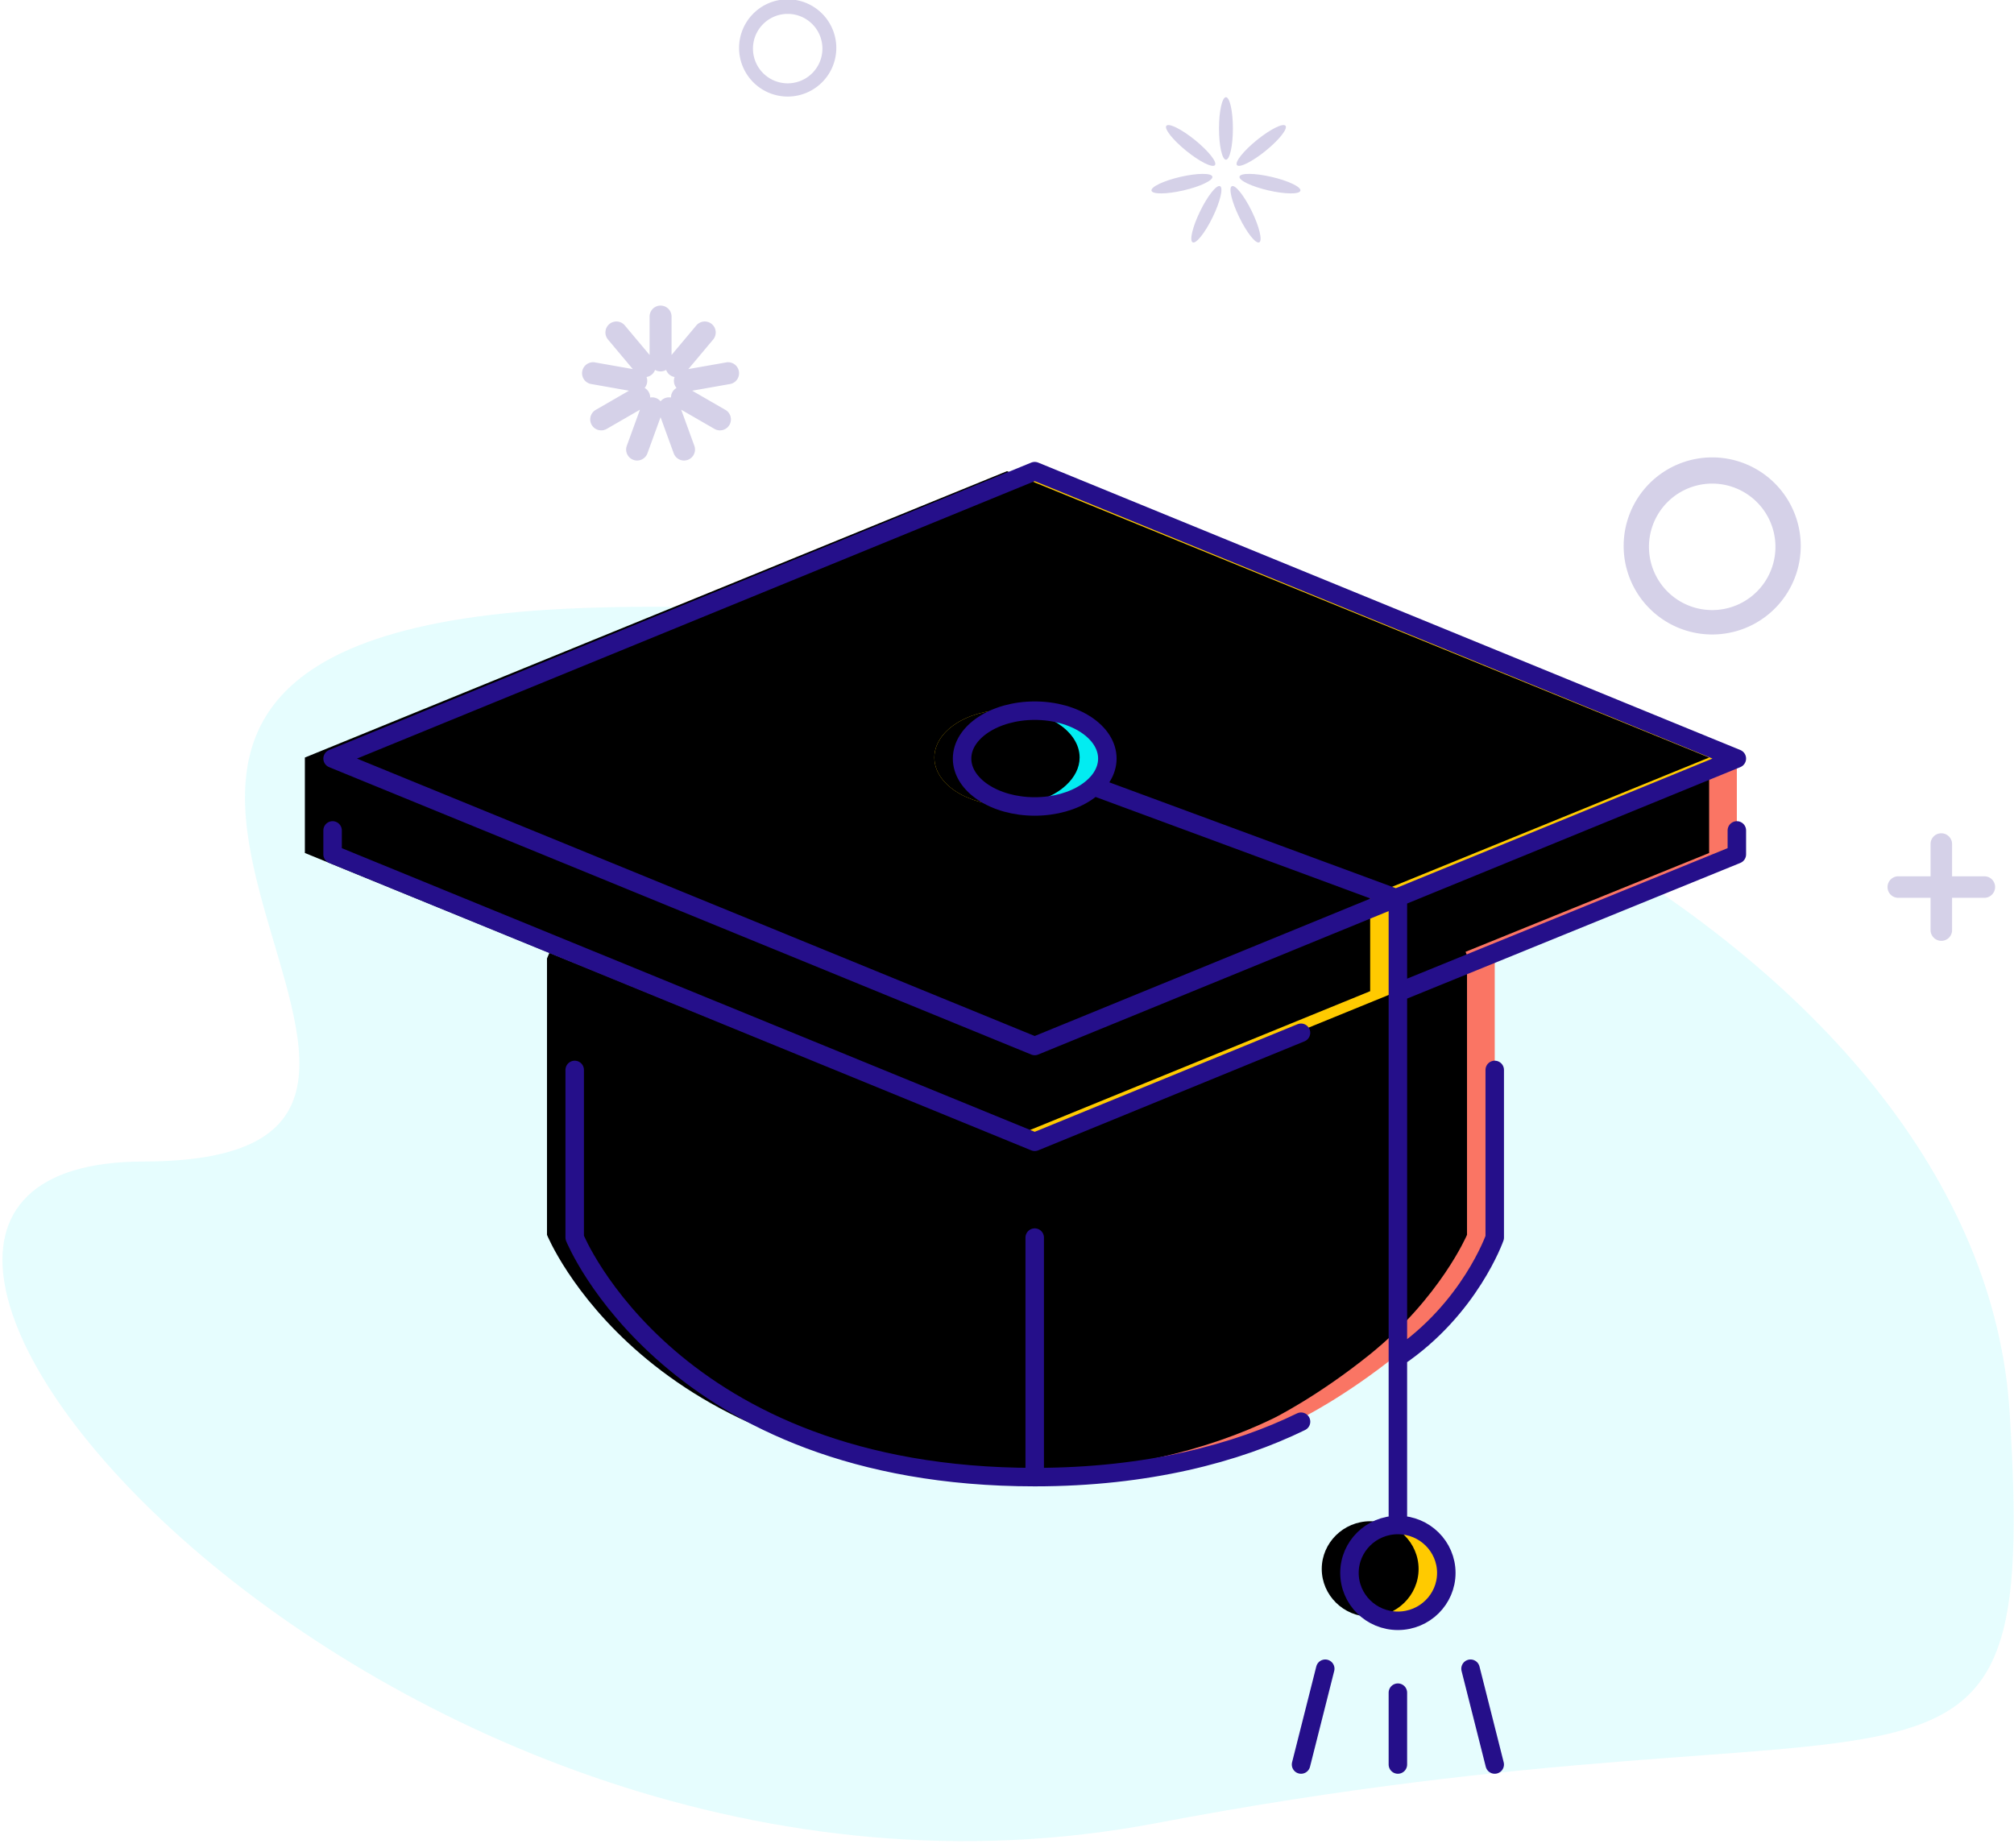<svg xmlns="http://www.w3.org/2000/svg" xmlns:xlink="http://www.w3.org/1999/xlink" width="218" height="200" viewBox="0 0 218 200">
    <defs>
        <path id="a" d="M125.636 52.029l.157.387v30.25s-2.883 6.769-10.483 12.917c-5.739 4.624-10.482 6.95-10.482 6.95C97.857 105.916 88.212 108.5 76 108.5c-39.31 0-49.793-25.833-49.793-25.833V52.752l.262-.62L76 72.333l39.31-16.042V46.113l-.052-.026.052-.13C129.2 40.3 152 31 152 31v10.334l-26.364 10.695z"/>
        <filter id="b" width="102.4%" height="103.9%" x="-1.2%" y="-1.9%" filterUnits="objectBoundingBox">
            <feOffset dx="-3" in="SourceAlpha" result="shadowOffsetInner1"/>
            <feComposite in="shadowOffsetInner1" in2="SourceAlpha" k2="-1" k3="1" operator="arithmetic" result="shadowInnerInner1"/>
            <feColorMatrix in="shadowInnerInner1" values="0 0 0 0 0 0 0 0 0 0 0 0 0 0 0 0 0 0 0.12 0"/>
        </filter>
        <path id="c" d="M0 31L76 0l76 31s-22.8 9.3-36.69 14.958l-.052.129.052.025v10.179L76 72.333 26.469 52.132 0 41.333V31zm82.394 2.997c.918-.853 1.468-1.886 1.468-2.997 0-2.842-3.512-5.167-7.862-5.167S68.138 28.158 68.138 31c0 2.842 3.512 5.167 7.862 5.167 2.647 0 4.98-.853 6.394-2.17z"/>
        <filter id="d" width="102%" height="104.1%" x="-1%" y="-2.1%" filterUnits="objectBoundingBox">
            <feOffset dx="-3" in="SourceAlpha" result="shadowOffsetInner1"/>
            <feComposite in="shadowOffsetInner1" in2="SourceAlpha" k2="-1" k3="1" operator="arithmetic" result="shadowInnerInner1"/>
            <feColorMatrix in="shadowInnerInner1" values="0 0 0 0 0 0 0 0 0 0 0 0 0 0 0 0 0 0 0.12 0"/>
        </filter>
        <path id="e" d="M83.862 31c0 1.11-.55 2.144-1.468 2.997-1.415 1.317-3.747 2.17-6.394 2.17-4.35 0-7.862-2.325-7.862-5.167 0-2.842 3.512-5.167 7.862-5.167s7.862 2.325 7.862 5.167"/>
        <filter id="f" width="119.1%" height="129%" x="-9.5%" y="-14.5%" filterUnits="objectBoundingBox">
            <feOffset dx="-3" in="SourceAlpha" result="shadowOffsetInner1"/>
            <feComposite in="shadowOffsetInner1" in2="SourceAlpha" k2="-1" k3="1" operator="arithmetic" result="shadowInnerInner1"/>
            <feColorMatrix in="shadowInnerInner1" values="0 0 0 0 0 0 0 0 0 0 0 0 0 0 0 0 0 0 0.08 0"/>
        </filter>
        <path id="g" d="M115.31 113.667c2.883 0 5.242 2.325 5.242 5.166 0 2.842-2.359 5.167-5.242 5.167-2.882 0-5.241-2.325-5.241-5.167 0-2.841 2.359-5.166 5.241-5.166"/>
        <filter id="h" width="128.6%" height="129%" x="-14.3%" y="-14.5%" filterUnits="objectBoundingBox">
            <feOffset dx="-3" in="SourceAlpha" result="shadowOffsetInner1"/>
            <feComposite in="shadowOffsetInner1" in2="SourceAlpha" k2="-1" k3="1" operator="arithmetic" result="shadowInnerInner1"/>
            <feColorMatrix in="shadowInnerInner1" values="0 0 0 0 0 0 0 0 0 0 0 0 0 0 0 0 0 0 0.08 0"/>
        </filter>
    </defs>
    <g fill="none" fill-rule="evenodd">
        <path fill="#02ECF1" d="M217.524 152.834C214.4 103.045 141.176 63.048 63.18 65.812c-77.996 2.763.498 59.837-47.664 59.918-48.162.08 25.806 87.549 109.57 71.627 83.763-15.92 95.565 5.265 92.44-44.523z" opacity=".1"/>
        <g transform="translate(36 51)">
            <use fill="#FA7564" xlink:href="#a"/>
            <use fill="#000" filter="url(#b)" xlink:href="#a"/>
        </g>
        <g transform="translate(36 51)">
            <use fill="#FFCA00" xlink:href="#c"/>
            <use fill="#000" filter="url(#d)" xlink:href="#c"/>
        </g>
        <g transform="translate(36 51)">
            <use fill="#02ECF1" xlink:href="#e"/>
            <use fill="#000" filter="url(#f)" xlink:href="#e"/>
        </g>
        <g transform="translate(36 51)">
            <use fill="#FFCA00" xlink:href="#g"/>
            <use fill="#000" filter="url(#h)" xlink:href="#g"/>
        </g>
        <path stroke="#250F8A" stroke-linecap="round" stroke-linejoin="round" stroke-width="2" d="M161.793 191l-2.62-10.37 2.62 10.37zm-20.965 0l2.62-10.37-2.62 10.37zm10.482 0v-7.778V191zm5.242-20.74c0-2.863-2.348-5.186-5.242-5.186-2.893 0-5.241 2.323-5.241 5.185 0 2.862 2.348 5.185 5.241 5.185 2.894 0 5.242-2.323 5.242-5.185zm-94.345-54.445v18.148S72.69 159.889 112 159.889c12.205 0 21.867-2.593 28.828-5.997m10.482-6.966c7.789-5.258 10.483-12.963 10.483-12.963v-18.148M112 133.963v25.926-25.926zm39.31 31.111V97.288l-32.923-12.162m-6.387-8.2c-4.342 0-7.862 2.323-7.862 5.185 0 2.862 3.52 5.185 7.862 5.185 4.342 0 7.862-2.323 7.862-5.185 0-2.862-3.52-5.185-7.862-5.185zM36 89.889v2.592l76 31.112 28.825-11.802m10.485-4.371L188 92.481V89.89m-48.52 12.087L112 113.222l-76-31.11L112 51l76 31.111-36.69 15.019-11.83 4.846z"/>
        <g fill="#2F1C90" fill-opacity=".2">
            <path d="M132.7 17.288c-.416 0-.752-1.514-.752-3.382s.336-3.383.752-3.383c.415 0 .751 1.515.751 3.383s-.336 3.382-.751 3.382zm1.19.586c-.26-.323.705-1.537 2.156-2.713 1.452-1.176 2.84-1.867 3.102-1.544.261.322-.704 1.537-2.156 2.712-1.451 1.176-2.84 1.868-3.101 1.545zm.277 1.244c.093-.405 1.645-.392 3.465.028 1.82.42 3.22 1.09 3.127 1.494-.094.404-1.645.391-3.465-.029-1.82-.42-3.22-1.089-3.127-1.493zm-.83 1.035c.373-.182 1.34 1.032 2.158 2.71.819 1.68 1.18 3.189.807 3.37-.373.183-1.34-1.031-2.158-2.71-.82-1.68-1.18-3.188-.807-3.37zm-1.275 0c.374.182.012 1.69-.807 3.37-.819 1.679-1.785 2.893-2.158 2.71-.373-.181-.012-1.69.807-3.37.819-1.678 1.785-2.892 2.158-2.71zm-.83-1.035c.093.404-1.306 1.073-3.127 1.493-1.82.42-3.371.433-3.465.029-.093-.405 1.307-1.073 3.127-1.494 1.82-.42 3.372-.433 3.465-.028zm.276-1.244c-.26.323-1.65-.369-3.101-1.545-1.452-1.175-2.417-2.39-2.156-2.712.261-.323 1.65.368 3.102 1.544 1.451 1.176 2.417 2.39 2.155 2.713z"/>
            <path fill-rule="nonzero" d="M194.916 59.193a9.584 9.584 0 1 0-19.167 0 9.584 9.584 0 0 0 19.167 0zm-16.429 0a6.845 6.845 0 1 1 13.691 0 6.845 6.845 0 0 1-13.69 0zM90.523 5.262a5.262 5.262 0 1 0-10.523 0 5.262 5.262 0 0 0 10.523 0zm-9.02 0a3.758 3.758 0 1 1 7.517 0 3.758 3.758 0 0 1-7.517 0z"/>
            <path d="M208.969 94.856v-3.498c0-.64.516-1.159 1.164-1.159.643 0 1.164.53 1.164 1.159v3.498h3.498c.64 0 1.159.516 1.159 1.164 0 .643-.53 1.164-1.16 1.164h-3.497v3.498c0 .64-.517 1.159-1.164 1.159-.643 0-1.164-.53-1.164-1.16v-3.497h-3.498c-.64 0-1.16-.517-1.16-1.164 0-.643.531-1.164 1.16-1.164h3.498zM70.314 38.423v-4.157a1.188 1.188 0 1 1 2.376 0v4.157l2.672-3.184a1.188 1.188 0 1 1 1.82 1.527l-2.671 3.184 4.093-.721a1.188 1.188 0 1 1 .413 2.34l-4.094.722 3.6 2.078a1.188 1.188 0 1 1-1.188 2.058l-3.6-2.078 1.422 3.906a1.188 1.188 0 1 1-2.233.812l-1.422-3.906-1.422 3.906a1.188 1.188 0 1 1-2.233-.812l1.422-3.906-3.6 2.078a1.188 1.188 0 1 1-1.188-2.058l3.6-2.078-4.094-.722a1.188 1.188 0 1 1 .413-2.34l4.094.721-2.672-3.184a1.188 1.188 0 1 1 1.82-1.527l2.672 3.184zm.59 1.616a1.182 1.182 0 0 1-.92.77 1.182 1.182 0 0 1-.209 1.182 1.182 1.182 0 0 1 .6 1.04 1.182 1.182 0 0 1 1.126.41 1.182 1.182 0 0 1 1.128-.41 1.182 1.182 0 0 1 .6-1.038 1.182 1.182 0 0 1-.208-1.182 1.182 1.182 0 0 1-.918-.771 1.182 1.182 0 0 1-1.2 0z"/>
        </g>
    </g>
</svg>
